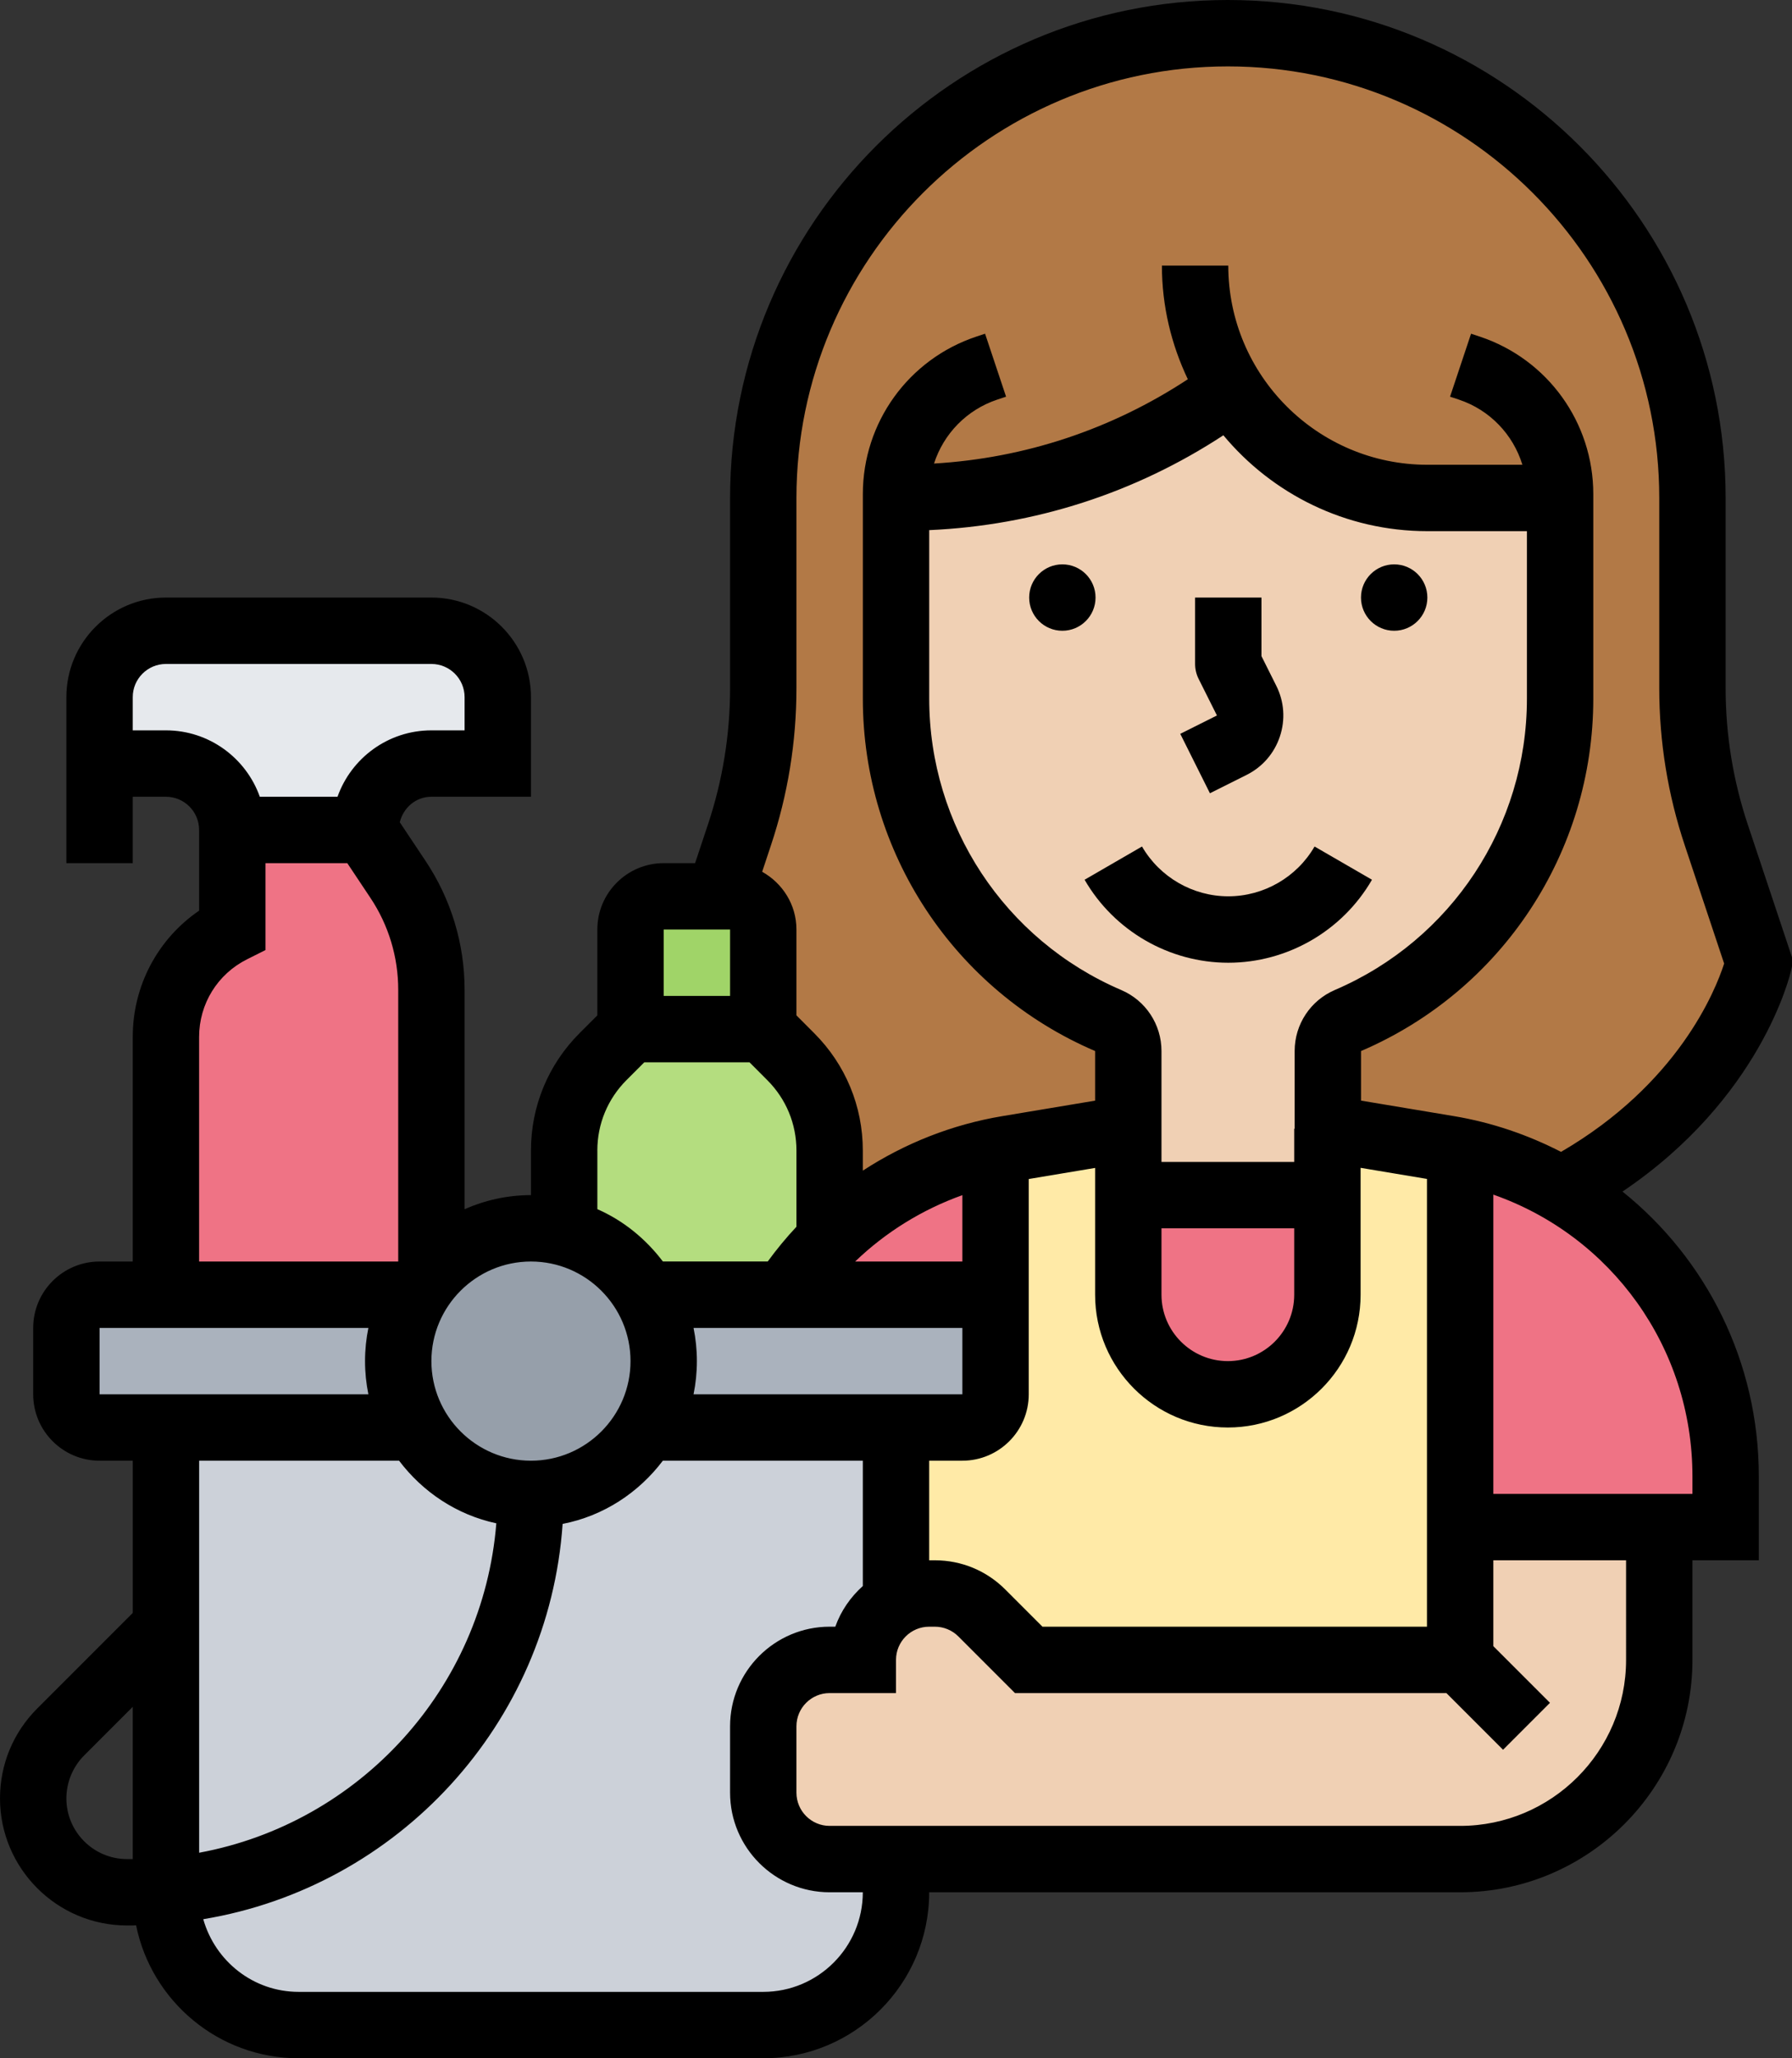 <?xml version="1.0" encoding="UTF-8"?><svg xmlns="http://www.w3.org/2000/svg" xmlns:xlink="http://www.w3.org/1999/xlink" height="62.0" preserveAspectRatio="xMidYMid meet" version="1.0" viewBox="0.0 0.0 54.0 62.0" width="54.0" zoomAndPan="magnify"><rect x="0.0" y="0.0" width="54.0" height="62.0" fill="#333333" stroke="none"/><g><g><g><path d="M27,15v6.05c0,4.22,2.52,8.03,6.39,9.69C33.76,30.9,34,31.26,34,31.66V34l-3.63,0.61 c-0.12,0.02-0.25,0.04-0.37,0.07c-1.95,0.39-3.66,1.35-5,2.66v-2.68c0-1.06-0.42-2.08-1.17-2.83L23,31v-3c0-0.55-0.45-1-1-1 h-0.33l0.61-1.84c0.48-1.43,0.72-2.93,0.72-4.43V15c0-7.73,6.27-14,14-14c3.86,0,7.36,1.57,9.9,4.1C49.43,7.64,51,11.14,51,15 v5.73c0,1.5,0.24,3,0.72,4.43L53,29c0,0-0.93,4.18-5.95,6.84c-0.93-0.55-1.95-0.94-3.05-1.16c-0.11-0.03-0.23-0.05-0.35-0.07 L40.01,34v-2.34c0-0.4,0.24-0.76,0.61-0.92c3.88-1.66,6.39-5.47,6.39-9.69V15h-4c-2.49,0-4.67-1.3-5.9-3.26l-0.01,0.01 C34.26,13.84,30.8,15,27.2,15h-0.19H27z" fill="#b27946"/></g><g><path d="M50,46h-6V34.68c1.1,0.22,2.12,0.61,3.05,1.16c2.99,1.74,4.95,4.99,4.95,8.63V46H50z" fill="#ef7385"/></g><g><path d="M40,36v3c0,0.83-0.34,1.58-0.88,2.12C38.58,41.66,37.83,42,37,42c-1.66,0-3-1.34-3-3v-3H40z" fill="#ef7385"/></g><g><path d="M30,34.68V40c0-0.55-0.45-1-1-1h-5.36c0.39-0.6,0.85-1.16,1.36-1.66 C26.34,36.03,28.05,35.07,30,34.68z" fill="#ef7385"/></g><g><path d="M28,48c-0.36,0-0.7,0.09-0.99,0.26L27,48.24V43h2c0.55,0,1-0.45,1-1v-1v-1v-5.32 c0.12-0.03,0.25-0.05,0.37-0.07L34,34v2v3c0,1.66,1.34,3,3,3c0.83,0,1.58-0.34,2.12-0.88C39.66,40.58,40,39.83,40,39v-3v-2h0.01 l3.64,0.61c0.12,0.02,0.24,0.04,0.35,0.07V46v4H31l-1.41-1.41C29.21,48.21,28.7,48,28.17,48H28z" fill="#ffeaa7"/></g><g><path d="M23,28v3h-4v-3c0-0.55,0.45-1,1-1h1.67H22C22.55,27,23,27.45,23,28z" fill="#a0d468"/></g><g><path d="M23.83,31.83C24.58,32.58,25,33.6,25,34.66v2.68c-0.51,0.5-0.97,1.06-1.36,1.66h-4.18 c-0.53-0.92-1.41-1.6-2.46-1.87v-2.47c0-1.06,0.42-2.08,1.17-2.83L19,31h4L23.83,31.83z" fill="#b4dd7f"/></g><g><path d="M13,29.82v8.54c-0.18,0.2-0.33,0.41-0.46,0.64H5v-7.76c0-1.37,0.77-2.63,2-3.24v-3h4l0.99,1.49 C12.65,27.47,13,28.63,13,29.82z" fill="#ef7385"/></g><g><path d="M15,21v2h-2c-1.1,0-2,0.9-2,2H7c0-0.55-0.22-1.05-0.59-1.41C6.05,23.22,5.55,23,5,23H3v-2 c0-1.1,0.9-2,2-2h8C14.1,19,15,19.9,15,21z" fill="#e6e9ed"/></g><g><path d="M27,48.24l0.01,0.02c-0.15,0.09-0.3,0.2-0.42,0.33C26.22,48.95,26,49.45,26,50h-1 c-1.1,0-2,0.9-2,2v2c0,1.1,0.9,2,2,2h2v1c0,2.21-1.79,4-4,4H9c-2.21,0-4-1.79-4-4V43h7.54c0.69,1.2,1.98,2,3.46,2 s2.77-0.8,3.46-2H27V48.24z" fill="#ccd1d9"/></g><g><path d="M27,43h-7.54C19.8,42.41,20,41.73,20,41s-0.2-1.41-0.54-2h4.18H29c0.55,0,1,0.45,1,1v1v1 c0,0.55-0.45,1-1,1H27z" fill="#aab2bd"/></g><g><path d="M5,39h7.54C12.2,39.59,12,40.27,12,41s0.2,1.41,0.54,2H5H3c-0.55,0-1-0.45-1-1v-2 c0-0.55,0.45-1,1-1H5z" fill="#aab2bd"/></g><g><path d="M19.46,39C19.8,39.59,20,40.27,20,41s-0.2,1.41-0.54,2c-0.69,1.2-1.98,2-3.46,2s-2.77-0.8-3.46-2 C12.2,42.41,12,41.73,12,41s0.2-1.41,0.54-2c0.13-0.23,0.28-0.44,0.46-0.64c0.73-0.83,1.8-1.36,3-1.36c0.35,0,0.68,0.04,1,0.13 C18.05,37.4,18.93,38.08,19.46,39z" fill="#969faa"/></g><g><path d="M37.11,11.74c1.23,1.96,3.41,3.26,5.9,3.26h4v6.05c0,4.22-2.51,8.03-6.39,9.69 c-0.37,0.16-0.61,0.52-0.61,0.92V34H40v2h-6v-2v-2.34c0-0.4-0.24-0.76-0.61-0.92C29.52,29.08,27,25.27,27,21.05V15h0.01h0.19 c3.6,0,7.06-1.16,9.9-3.25L37.11,11.74z" fill="#f0d0b4"/></g><g><path d="M44,50v-4h6v4c0,3.31-2.69,6-6,6H27h-2c-1.1,0-2-0.9-2-2v-2c0-1.1,0.9-2,2-2h1 c0-0.55,0.22-1.05,0.59-1.41c0.12-0.13,0.27-0.24,0.42-0.33C27.3,48.09,27.64,48,28,48h0.17c0.53,0,1.04,0.21,1.42,0.59L31,50H44 z" fill="#f0d0b4"/></g></g><g><circle cx="32.013" cy="18" fill="inherit" r="1"/><circle cx="42.012" cy="18" fill="inherit" r="1"/><path d="M36.46,23.895l1.105-0.553c0.478-0.239,0.834-0.65,1.003-1.157s0.131-1.049-0.108-1.527l-0.447-0.894V18h-2v2 c0,0.155,0.036,0.309,0.105,0.447l0.553,1.105l-1.105,0.553L36.46,23.895z" fill="inherit"/><path d="M41.343,26.5l-1.73-1.001c-0.535,0.925-1.531,1.5-2.6,1.5s-2.064-0.575-2.6-1.5l-1.73,1.001 c0.891,1.542,2.551,2.5,4.33,2.5S40.452,28.042,41.343,26.5z" fill="inherit"/><path d="M53.977,29.217l0.06-0.271l-1.369-4.107C52.225,23.512,52,22.129,52,20.728V15c0-8.271-6.729-15-15-15S22,6.729,22,15 v5.728c0,1.401-0.225,2.784-0.668,4.111L20.946,26H20c-1.103,0-2,0.897-2,2v2.586l-0.535,0.535C16.521,32.065,16,33.321,16,34.657 V36c-0.712,0-1.386,0.154-2,0.424v-6.607c0-1.387-0.406-2.729-1.176-3.883l-0.777-1.166C12.154,24.331,12.531,24,13,24h3v-3 c0-1.654-1.346-3-3-3H5c-1.654,0-3,1.346-3,3v2v1v2h2v-2h1c0.552,0,1,0.449,1,1v1v1.431c-1.247,0.854-2,2.261-2,3.805V38H3 c-1.103,0-2,0.897-2,2v2c0,1.103,0.897,2,2,2h1v4.586l-2.879,2.879C0.398,52.188,0,53.149,0,54.172C0,56.282,1.718,58,3.828,58H4 c0.034,0,0.067-0.005,0.101-0.005C4.563,60.277,6.584,62,9,62h14c2.757,0,5-2.243,5-5h16c3.859,0,7-3.141,7-7v-3h2v-2.529 c0-3.449-1.581-6.551-4.108-8.578C53.06,33.083,53.938,29.388,53.977,29.217z M33.787,29.822 c-3.515-1.507-5.786-4.952-5.786-8.776v-5.077c3.177-0.141,6.208-1.117,8.864-2.857C38.334,14.875,40.544,16,43.013,16h2.999 v5.045c0,3.824-2.271,7.269-5.786,8.775c-0.737,0.316-1.213,1.037-1.213,1.838V34H39v1h-4v-0.153V34v-2.34 C35,30.858,34.524,30.137,33.787,29.822z M35,37h4v2c0,1.103-0.897,2-2,2s-2-0.897-2-2V37z M37,43c2.206,0,4-1.794,4-4v-3.822 l2,0.334V49H31.414l-1.121-1.121C29.727,47.313,28.973,47,28.172,47H28v-3h1c1.103,0,2-0.897,2-2v-1v-1v-4.485l2-0.334V39 C33,41.206,34.794,43,37,43z M20.899,40H29v1v1h-8.101C20.965,41.677,21,41.342,21,41S20.965,40.323,20.899,40z M29,38h-3.231 c0.922-0.887,2.025-1.568,3.231-1.999V38z M22,28v2h-2v-2H22z M18,34.657c0-0.802,0.313-1.555,0.879-2.122L19.414,32h3.172 l0.535,0.536C23.688,33.103,24,33.855,24,34.657v2.296c-0.309,0.329-0.597,0.679-0.865,1.046h-3.16 c-0.514-0.679-1.186-1.23-1.974-1.576V34.657z M19,41c0,1.654-1.346,3-3,3s-3-1.346-3-3s1.346-3,3-3S19,39.346,19,41z M5,22H4v-1 c0-0.551,0.448-1,1-1h8c0.552,0,1,0.449,1,1v1h-1c-1.304,0-2.416,0.836-2.829,2H7.829C7.416,22.836,6.304,22,5,22z M6,31.236 c0-0.998,0.555-1.895,1.447-2.341L8,28.618V26h2.465l0.695,1.043c0.55,0.824,0.84,1.783,0.84,2.774V38H6V31.236z M3,40h8.101 C11.035,40.323,11,40.658,11,41s0.035,0.677,0.101,1H3V40z M12.026,44c0.712,0.941,1.736,1.631,2.93,1.886 c-0.4,4.981-4.127,9.031-8.955,9.923V44H12.026z M3.828,56C2.82,56,2,55.18,2,54.172c0-0.481,0.195-0.953,0.535-1.293L4,51.414V56 H3.828z M23,60H9c-1.372,0-2.518-0.93-2.875-2.189c5.867-0.971,10.411-5.874,10.829-11.907c1.231-0.239,2.29-0.939,3.02-1.904H26 v3.775c-0.369,0.332-0.66,0.748-0.829,1.225H25c-1.654,0-3,1.346-3,3v2c0,1.654,1.346,3,3,3h1C26,58.654,24.654,60,23,60z M49,50 c0,2.757-2.243,5-5,5H25c-0.552,0-1-0.448-1-1v-2c0-0.552,0.448-1,1-1h2v-1c0-0.552,0.448-1,1-1h0.172 c0.263,0,0.521,0.106,0.707,0.293L30.586,51h13l1.707,1.707l1.414-1.414L45,49.586V47h4V50z M51,44.471V45h-6v-9.015 C48.553,37.231,51,40.585,51,44.471z M47.04,34.697c-0.993-0.51-2.074-0.884-3.229-1.077l-2.798-0.467V31.66 c4.252-1.822,6.999-5.988,6.999-10.614v-6.163c0-2.155-1.374-4.062-3.418-4.743l-0.265-0.088l-0.633,1.897l0.265,0.088 c0.937,0.312,1.636,1.055,1.915,1.963h-2.863c-3.309,0-6-2.692-6-6h-2c0,1.226,0.286,2.384,0.781,3.424 c-2.296,1.509-4.907,2.377-7.648,2.539c0.287-0.892,0.982-1.618,1.906-1.926l0.265-0.088l-0.633-1.897l-0.265,0.088 c-2.044,0.682-3.418,2.588-3.418,4.743v6.163c0,4.625,2.747,8.792,6.999,10.614v1.494l-2.798,0.467 c-1.511,0.252-2.94,0.819-4.202,1.642v-0.605c0-1.336-0.521-2.592-1.465-3.536L24,30.586V28c0-0.75-0.42-1.397-1.033-1.74 l0.262-0.789C23.741,23.941,24,22.345,24,20.728V15c0-7.168,5.832-13,13-13s13,5.832,13,13v5.728c0,1.617,0.259,3.213,0.771,4.743 l1.184,3.554C51.688,29.856,50.559,32.652,47.04,34.697z" fill="inherit"/></g></g></svg>